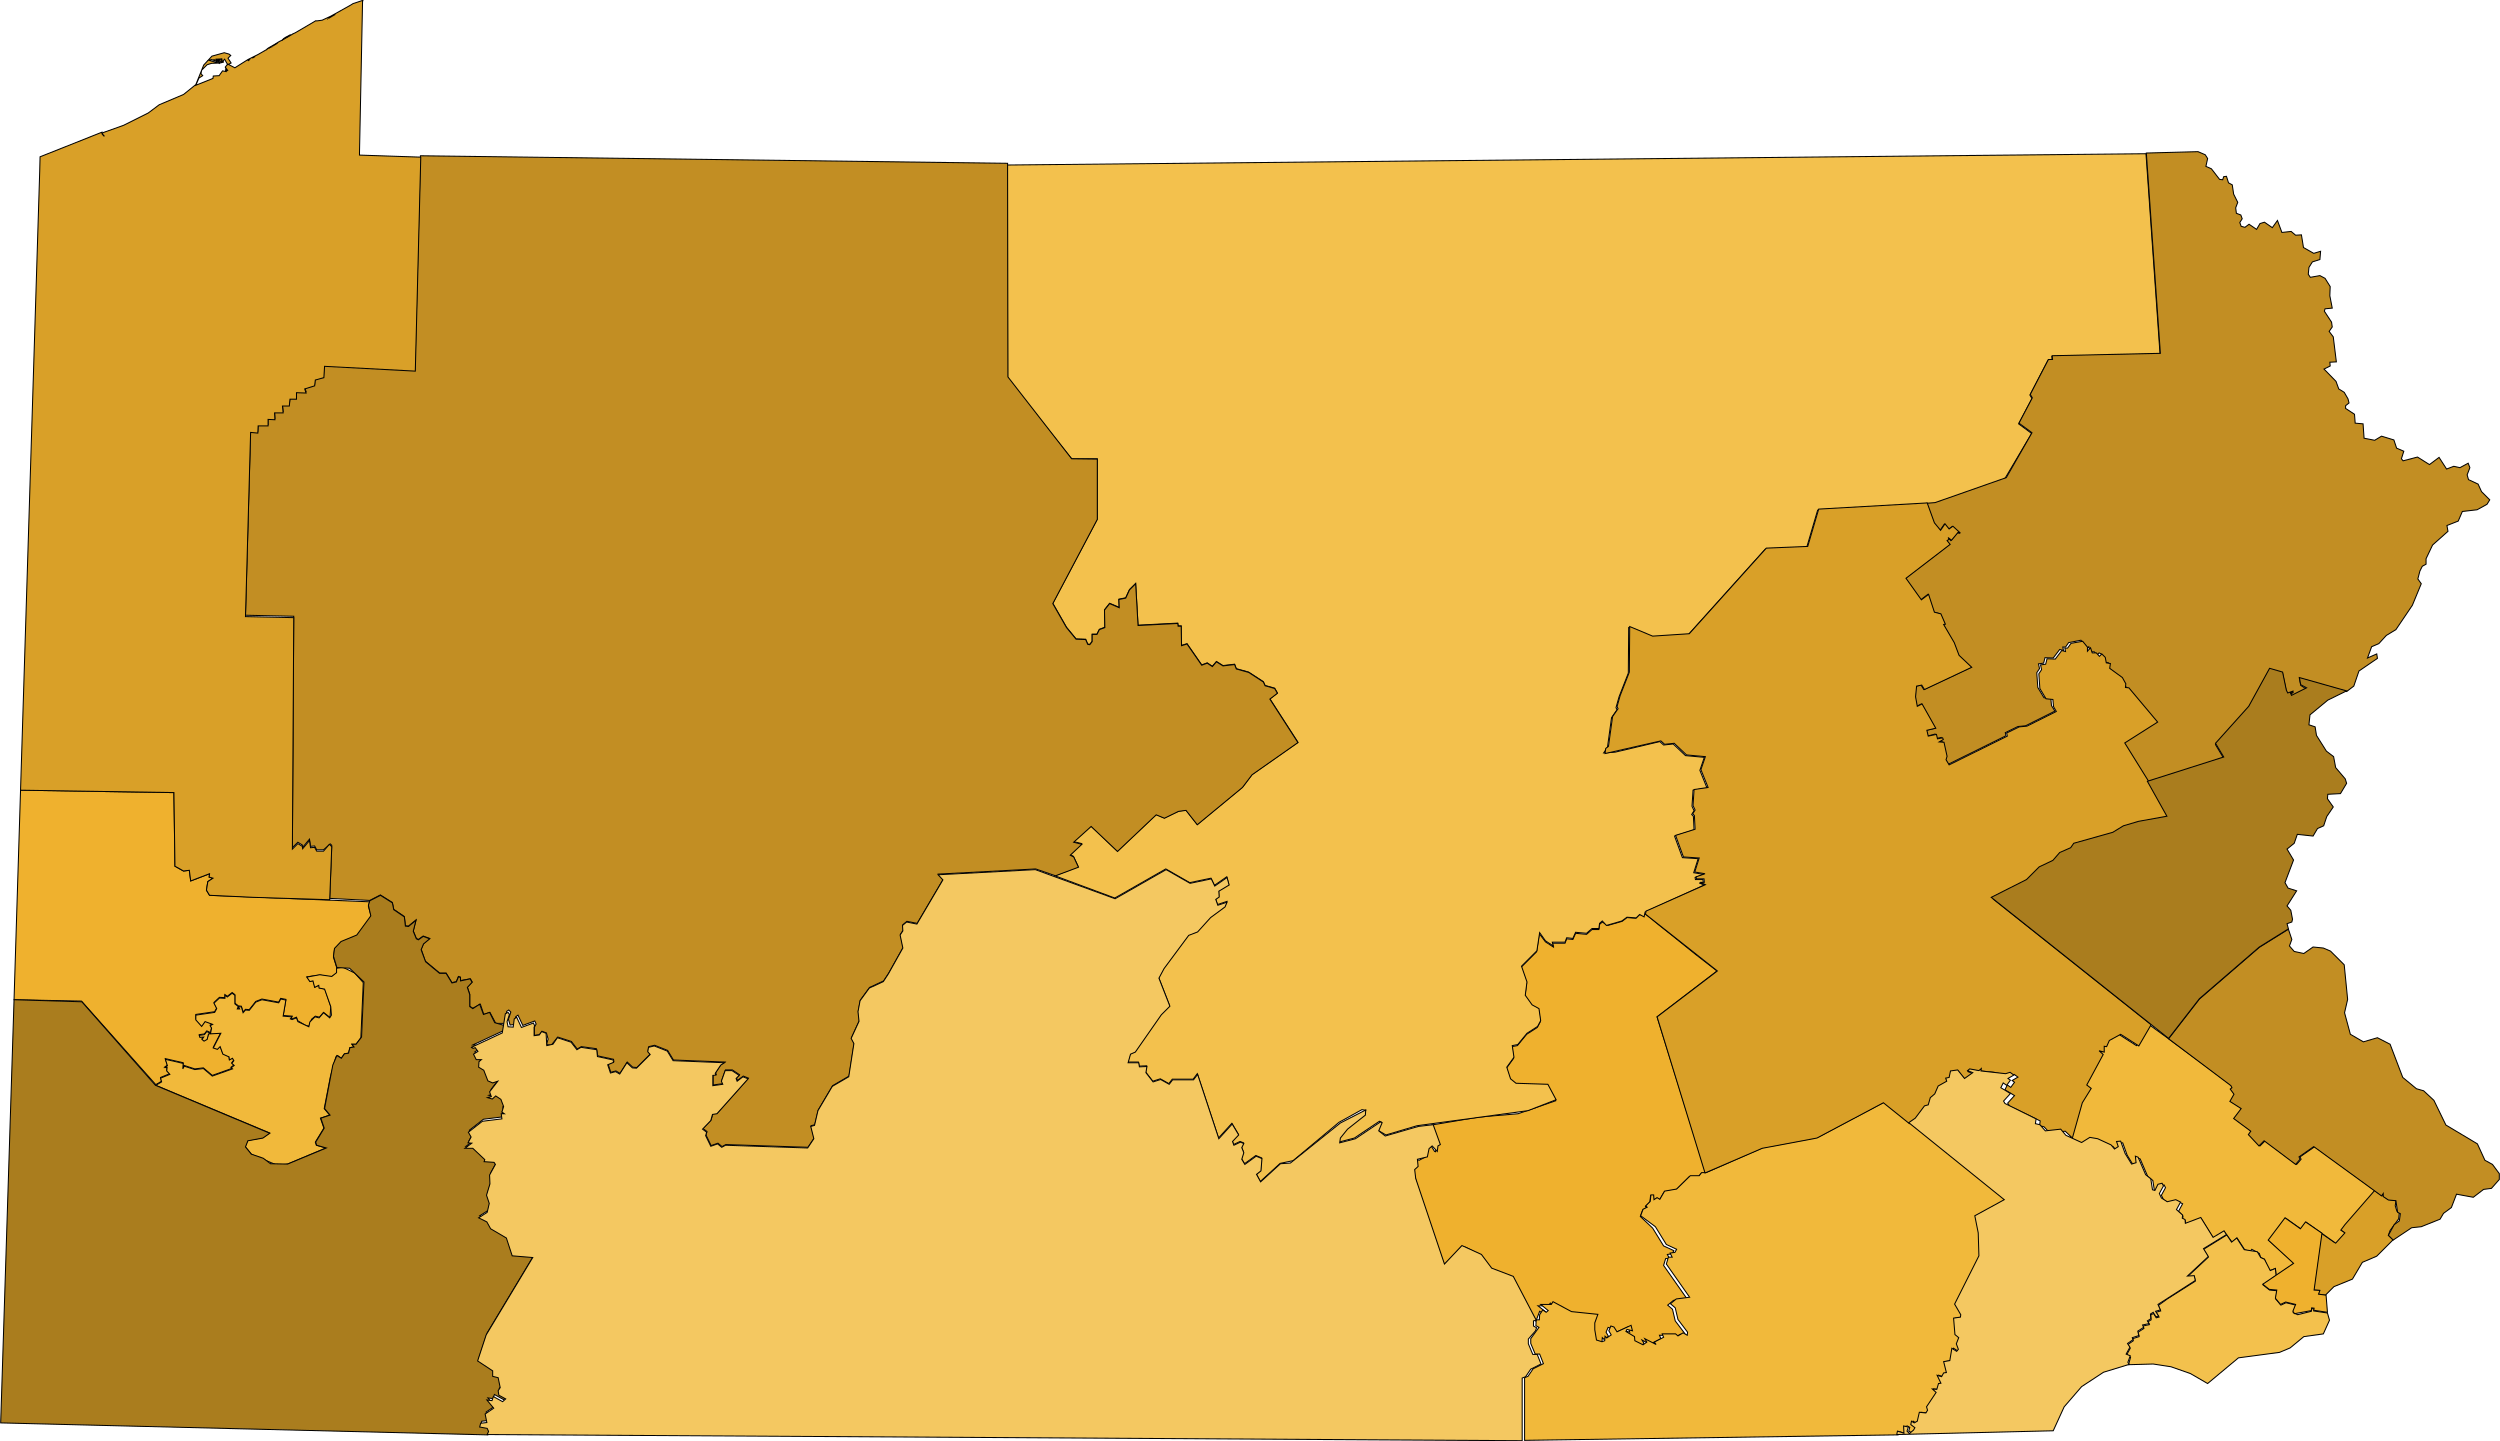 <?xml version="1.0" encoding="utf-8"?>
<!-- Generator: Adobe Illustrator 23.0.1, SVG Export Plug-In . SVG Version: 6.00 Build 0)  -->
<svg version="1.1" id="Layer_1" xmlns="http://www.w3.org/2000/svg" xmlns:xlink="http://www.w3.org/1999/xlink" x="0px" y="0px"
	 viewBox="0 0 730.2 421" style="enable-background:new 0 0 730.2 421;" xml:space="preserve">
<style type="text/css">
	.st0{fill:#D9A028;stroke:#000000;stroke-width:0.3;}
	.st1{fill:#F1B93B;stroke:#000000;stroke-width:0.3;}
	.st2{fill:#F3C14D;stroke:#000000;stroke-width:0.3;}
	.st3{fill:#EFB12E;stroke:#000000;stroke-width:0.3;}
	.st4{fill:#C28E23;stroke:#000000;stroke-width:0.3;}
	.st5{fill:#AA7D1E;stroke:#000000;stroke-width:0.3;}
	.st6{fill:#F4C861;stroke:#000000;stroke-width:0.3;}
</style>
<path class="st0" d="M698.1,359.4l-0.5,1.4l1.4,1.3l-4.8,4.8l-4.2,1.8l-2.9,4.9l-5.4,2.2l-2.5,2.5l-2.2-0.3l0.4-1.1l-1.7-0.1
	l2.3-16.6l3.9,2.7l2.7-3l-1.2-0.8l1.2-1.6l8.7-10l2.2,1.6l0.5-0.7l0,0.9l1.5,1l2.3,0.4l-0.2,1.5l0.5,1.6l0.7,0.4l-0.2,1.8
	L698.1,359.4z"/>
<path class="st1" d="M633.4,303.4l18.5,13.7l0.3,0.6l-0.5,0.4l1.1,1.5l-1.2,2.1l3.3,2.1l-2.2,2.9l5,3.7l-0.7,1l3.1,3.3l1.5-1.5
	l9.2,6.9l1.3-1.5l-0.3-0.7l4.3-3l17.5,12.8l-8.7,10l-1.2,1.6l1.2,0.8l-2.7,3l-8.6-6.1l-1.5,2l-4.5-3.2l-4.9,6.5l7.5,6.7l-5.4,3.7
	l-0.2-2.2l-1.5,0.6l-0.6-0.5l-1.1-2.8l-1.1-0.5l-0.4-1.2l-2.2-1.2l-0.5,0.7l-1.6-0.6l-2.2-3.4l-1.4,1.3l-2.3-3.1l-3.2,1.9l-3.6-5.8
	l-4.5,1.7l-0.1-1.1l-0.8-0.4l0.1-0.9l-1.3-1.4l1.2-2.2l-1.4-0.7l-2.5,0.6l-1.7-1.1l-0.6-1.3l1.2-2.2l-0.4-0.8l-1.2,0.3l-0.9,1.8
	l-0.7-0.2l-0.5-3.2l-1.5-1.2l-2.2-5.1l-0.8-0.3l0.2,1.9l-1.3,0.4l-1.9-3.1l-1.3-3.6l-1.2,0.1l0.5,1.5l-1.1,0.7l-1-1.2l-3.9-1.8
	l-2.3-0.4l-2.4,1.5l-4-1.9l2.9-10.3l2.6-4.2l-1.3-1l4.8-8.9l-1.2-1.1l1.5,0.4l0-1.7l0.7,0.1l0.8-1.8l3.3-1.8l5.3,3.4l3.6-6.2
	L633.4,303.4z"/>
<path class="st2" d="M633,379.4l8.2-5.2l-0.3-1.4l-2,0.1l6.1-5.7l-1.4-2.3l6.8-4.2l1.4,2.1l1.5-1.2l2.2,3.4l3.8,0.6l1,1.7l1.1,0.5
	l1.7,3.3l1.5-0.6l0.2,2.1l-3.8,2.7l1.9,1.5l2.2,0.2l-0.4,2.4l1.5,1.8l1.5-0.7l2.9,0.7l-0.8,2.2l1.3,0.6l4-1l0.1-0.8l0.7,0.1
	l-0.1,0.6l4,0.6l0.6,2.1l-1.8,4l-5.7,0.8l-4,3.3l-3.1,1.3l-12,1.6l-9,7.5l-5-2.9l-5.7-2l-5.2-0.8l-7.2,0.2l0.6-2.2l-1.2-0.6l1.1-2
	l-0.7-1.1l1.6-1.1l-0.2-0.6l1.9-0.6l-0.3-1.3l1.7-1.1l-0.3-0.7l1.9-0.4l-0.5-0.8l1-0.6l-0.1-1.4l0.8-0.5l0.8,1.3l0.8-0.2l-0.9-1.4
	l1.4-0.4l-0.7-1.6L633,379.4z"/>
<path class="st3" d="M480.6,267l1.2,0.9l2.9,2.4l3.4,2.7l7.2,5.8l6.2,4.8L484,297l14.2,45.5l0.4-0.2l-0.5,0.4l-1.2,0l-0.7,0.9
	l-2.8,0.1l-3.8,3.8l-3.5,0.6l-1.4,2.4l-0.8-0.5l-0.9,0.6l-0.1-1.4l-0.8,0l-0.2,1.9l-1.3,1.3l0.4,0.4l-1.2,0.6l-0.7,1.9l3.6,3.4
	l3.2,5.2l3,1.4l-0.5,0.9l-1.4,0.2l0.6,1.2l-1.1,0l-0.6,2l6.8,9.7l-3.9,0.5l-1.7,1.4l1.4,1.2l0.8,3.4l2.8,3.7l-0.1,0.9l-1.2-0.7
	l-1.5,0.9l-0.7-0.6l-3.9,0l0.4,1l-2.7,1.4l0.5,0.7l-3.3-1.7l0.6,1l-1.1,0.8l-2.4-1.2l-0.1-1.2l-2.5-1.5l0.3-0.6l1.6,0.4l-0.4-1.6
	l-4.1,1.9l-0.9-1.4l-0.9-0.3l-0.6,1.4l0.7,1.2l-1.3,0.9l-0.5-0.5l-0.1,1.3l-0.8,0.3l-1.6-0.5l-0.5-3l0-2l0.9-2.5l-7.7-0.8l-5.4-2.9
	l-0.5,0.8l-3.1,0l2.2,1.7l-0.6,0.6l-1.1-0.7l-1.1,2.9l-6.7-12.8l-6.3-2.4l-3-4l-4.5-2.4l-1.2-0.2l-5.1,5.4l-7.4-21.4l-1.6-6.5l1-0.9
	l-0.2-2.1l0.9,0.3l1.9-1l0.5-2.4l0.9-0.8l0.4,0.3l0.8,1.3l0.3,0.1l0.2-1.6l0.7-0.4l-2.1-5.8l13.6-2.3l11.7-1l11-3.8l-2.4-4.5
	l-9.3-0.3l-1.6-1.3l-1.1-3.4l2.1-2.9l-0.5-3.4l1.6-0.3l2.7-3.3l3.1-2l0.9-1.7l-0.5-3.5l-2-1.1l-2-2.8l0.5-3.9l-1.6-4.6l4.5-4.5
	l0.8-5.3l1.8,2.4l2.3,1.5l-0.3-1.1l3.7,0l0.5-1.3l1.8,0.2l0.8-1.8l3.2,0.3l1.6-1.4l2,0l0.2-1.5l0.8-0.7l1.6,1l4.2-1.2l1.4-1.1
	l2.6,0.2l1-1L480.6,267z"/>
<path class="st1" d="M479.2,355.1l0.7-1.9l1.2-0.6l-0.4-0.4l1.3-1.3l0.2-1.9l0.8,0l0.1,1.4l0.9-0.6l0.8,0.5l1.4-2.4l3.5-0.6l4-3.9
	l2.6,0l0.7-0.9l1.3,0l16.8-7.4l16-3l19.4-10.3l35.4,28.6l-8.6,4.7l1,5l0.2,6.7l-7.1,14.1l1.8,3.1l-0.1,0.7l-2,0.3l0.4,4.8l1.1,0.9
	l-0.7,1.8l0.7,1.4l-0.6,0.8l-1.4-0.9l-0.6,3.6l-1.8,0.3l0.8,3.2l-0.8,0.1l-0.6,1.1l-1.3-0.4l1.1,2.3l-0.7,0.1l-0.5,1.7l-1.3-0.1
	l1.1,1l-2.8,4.2l0.3,1l-0.5,0.8l-1.9-0.2l-0.6,2.6l-0.9,0.5l-0.8-0.5l-0.2,1l1.2,0.9l-1.2,1.6l-1.1-0.6l0.3-1.1l-0.7-0.4l-0.8,0.2
	l0.2,2l-1.9-0.6l-0.2,1l-109.1,1.6l0-18.3l1-0.4l1.5-2.2l3-1.5l-1.1-2.8l-1.3,0l-1.3-3.1l0-1.4l2.4-3.3l-0.9-0.5l0.1-1.7l0.9,0
	l0.1-1.5l0.9-1.4l1,0.7l0.6-0.5l-2.2-1.8l3.1,0l0.5-0.8l5.4,2.9l7.7,0.8l-0.9,2.5l0,2l0.5,3l1.6,0.5l0.8-0.3l0.1-1.3l0.5,0.5
	l1.3-0.9l-0.7-1.2l0.6-1.4l0.9,0.3l0.9,1.4l4.1-1.9l0.4,1.6l-1.6-0.4l-0.3,0.6l2.5,1.5l0.1,1.2l2.4,1.2l1.1-0.8l-0.6-1l3.3,1.7
	l-0.5-0.7l2.7-1.4l-0.4-1l3.9,0l0.7,0.6l1.5-0.9l1.2,0.7l0.1-0.9l-2.8-3.7l-0.8-3.4l-1.4-1.2l1.7-1.4l3.9-0.5l-6.8-9.7l0.6-2l1.1,0
	l-0.6-1.2l1.4-0.2l0.5-0.9l-3-1.4l-3.2-5.2L479.2,355.1z"/>
<path class="st2" d="M326.4,248.6l11.3-10.7l2.4,1l4.1-2l2.2-0.3l3.3,4.2l13.2-10.9l2.8-3.7l13.4-9.4l-8.2-12.7l2.2-1.7l-0.8-1.4
	l-2.8-0.8l-0.5-1.1l-4.3-2.8l-3.6-1l-0.5-1.3l-3.4,0.4l-1.9-1.2l-1.2,1.4l-1.5-1l-1.6,0.6l-4.3-6.2l-1.6,0.5l-0.1-5.7l-0.9,0
	l-0.1-0.8l-11.6,0.6l-0.7-12.2l-1.8,1.8l-1.1,2.4l-2,0.4l0.1,2.4l-2.8-1.2l-1.5,1.9l0.1,5.1l-1.6,0.6l-0.7,1.4l-1.4,0l0,2.1
	l-0.7,0.9l-0.6-0.1l-0.6-1.4l-2.8-0.1l-2.8-3.4l-4-7l13-24.6l0-17.6L313,134l-18.7-23.4l-0.1-62.4l332.6-3.3l4.1,58.5l-31.6,0.7
	l0.1,1.1l-1.2,0l-5.3,10.2l0.6,1l-3.9,7.4l3.8,2.8l-8,13.5l-20.3,7l-34.2,1.9l-3.2,10.9l-12.1,0.5l-22.5,25l-10.7,0.7l-6.7-2.8
	l-0.1,13.3l-2.7,6.9l-0.9,3.2l0.3,0.6l-1.6,2.3l-1.2,8.7l-1.1,1.6l3.3-0.2l13.1-3.1l1.1,1l2.8-0.3l3.6,3.4l5.5,0.5l-1.3,3.8l2.1,5.2
	l-4.1,0.6l-0.3,4.7l0.6,1.3l-0.7,1.1l0.5,0.5l0.2,4l-5.7,1.8l2.3,6.3l4.6,0.3l-1.3,4.1l3,0.5l-2.6,0.9l0.1,0.6l2.2,0l0.1,1l-1.2,0
	l1.5,0.6l-17.3,7.9l-0.3,1.4l-1.3-0.7l-1,1l-2.7-0.2l-1.5,1.1l-4.5,1.3L468,269l-0.8,0.7l-0.2,1.5l-2,0l-1.6,1.4l-3.2-0.3l-0.8,1.8
	l-1.8-0.2l-0.5,1.3l-3.7,0l0.3,1.1l-2.3-1.5l-1.7-2.4l-0.8,5.3l-4.5,4.5l1.6,4.6l-0.5,3.9l2,2.8l2,1.1l0.5,3.5l-0.9,1.7l-3.1,2
	l-2.7,3.3l-1.6,0.3l0.5,3.4l-2.1,2.9l1.1,3.4l1.6,1.3l9.3,0.3l2.4,4.5l-8.2,3.2l-32.4,4.4l-9.1,2.7l-2.4-1.4l1-2.4l-0.5-0.2
	l-7.3,4.9l-4.6,1.2l0.2-1.4l2.1-2.6l5.2-4.1l0.4-1.2l-1.1-0.2l-6.7,3.7L377.7,339l-3.8,0.8l-5.8,5.3L367,343l1.2-1.2l0.3-3.6
	l-1.7-0.7l-3.3,2.4l-0.9-1.5l0.6-1.9l-0.6-1.5l0.6-1.2l-1-0.4l-1.9,0.9l-0.4-1.1l1.8-1.9l-1.9-3.2l-3.9,4.3l-6.2-18.8l-1.2,1.6
	l-6.1,0l-1,1.3l-2.5-1.4l-2.2,0.7l-2.1-2.7l0.3-1.8l-2.2,0.1l-0.2-1.2l-3.1,0l0.7-2.5l1.4-0.6l7.6-10.9l2.5-2.5l-3.2-8.2l1.5-2.8
	l7.2-9.7l2.6-1l3.8-4.2l4.2-3.1l0.6-1.4l-2.7,0.9l-0.6-1.7l1-0.7l-0.1-1.7l3-1.8l-0.6-2.2l-3.6,2.5l-1-2.1l-6.2,1.3l-7-4l-14.9,8.5
	l-17.5-6.5l6.8-2.7l-1.4-3l-1-0.5l3.4-3.2l-2.4-0.6l5.1-4.6L326.4,248.6z"/>
<path class="st4" d="M308.3,255.8l-5.8-2l-28.4,1.5l1.4,1.5l-7.6,12.9l-3-0.6l-1.2,1l0.1,1.6l-0.8,1.2l0.8,3.8l-4.2,7.5l-1.5,2.3
	l-4.1,1.9l-2.7,3.7l-0.6,3.2l0.3,2.8l-2.3,5l0.8,1.5l-1.5,9.7l-4.8,2.8l-4.2,7.1l-1,4.3l-1.1,0.3l0.9,3.6l-1.8,2.7l-24-0.8l-1.1,0.6
	l-1.2-1l-2,0.7l-1.5-3.1l0.3-1l-1.2-0.9l2.4-2.5l0.5-1.8l1.3-0.2l9.1-10.2l-1.5-0.6l-1.7,1.3l-0.3-0.8l0.9-0.9l-2.1-1.4l-2,0
	l-1.1,3.1l0.4,0.9l-2.9,0.4l0-3l0.9-0.1l-0.2-0.5l1.6-2.4l1.1-0.7l-15-0.6l-1.7-2.8l-3.8-1.5l-1.7,0.4l-0.2,1.3l0.7,0.8l-4,4
	l-1.2-0.1l-1.6-1.5l-2.1,3.3l-1.2-0.7l-1.5,0.4l-0.8-2.4l1.7-0.7l-0.1-0.7l-4.6-1l-0.4-2.1l-4.4-0.6l-1.2,0.7l-1.7-2.2l-4-1.3
	l-1.9,2.4l-1.4-0.2l0.5-1.6l-0.5-1.8l-1.3-0.5l-0.7,1l-1.5,0.2l0-2.5l0.5-0.8l-0.4-0.9l-3.5,1.3l-1.4-3l-0.7,0.5l-0.2,2.2l-1.4,0.2
	l-0.5-1.7l0.7-2.1l-0.6-0.6l-0.6,0.4l-0.6,3.5l-2.6,0l-1.7-3.2l-1.8,0.6l-1-3l-2.2,1.2l-0.9-0.6l0-3.5l-0.7-2.1l1.4-1.5l-0.5-0.9
	l-2.9,0.5l0-1l-0.6-0.2l-0.6,1.5l-1.3,0.3l-1.7-2.8l-1.9,0l-4.2-3.5l-1.2-3.5l0.7-1.6l1.8-1.5l-1.9-0.7l-1.4,1l-0.6-0.3l-0.9-2.2
	l0.8-3.2l-2.2,1.8l-0.9-0.1l-0.3-2.7l-3.1-2.1l-0.4-2l-3.5-2.2l-3.1,1.6l-11.7-0.6l0.6-15.5l-0.4-0.4l-2,1.7l-2,0l-0.6-1.1l-1.2,0.1
	l-0.3-2.1l-2,2.4l-0.1-0.7l-1.3-0.8l-1.6,1.6l0.4-67.6l-14.1-0.3l1.5-53.8l2.1,0.2l0.1-2.1l2.9,0l0-1.9l2,0.1l-0.1-2l2.5,0l-0.2-2
	l2,0l0.2-2l1.9,0l0-1.9l2.8,0.1l-0.4-1.2l2.9-0.9l0.1-1.7l2.5-0.7l0.2-3.3l26.5,1.4l1.6-62.5l171.5,2.2l0.1,62.4L313,134l7.5,0.1
	l0,17.6l-13,24.6l4,7l2.8,3.4l2.8,0.1l0.6,1.4l0.6,0.1l0.7-0.9l0-2.1l1.4,0l0.7-1.4l1.6-0.6l-0.1-5.1l1.5-1.9l2.8,1.2l-0.1-2.4
	l2-0.4l1.1-2.4l1.8-1.8l0.7,12.2l11.6-0.6l0.1,0.8l0.9,0l0.1,5.7l1.6-0.5l4.3,6.2l1.6-0.6l1.5,1l1.2-1.4l1.9,1.2l3.4-0.4l0.5,1.3
	l3.6,1l4.3,2.8l0.5,1.1l2.8,0.8l0.8,1.4l-2.2,1.7l8.2,12.7l-13.4,9.4l-2.8,3.7l-13.2,10.9l-3.3-4.2l-2.2,0.3l-4.1,2l-2.4-1
	l-11.3,10.7l-7.7-7.3l-5.1,4.6l2.4,0.6l-3.4,3.2l1,0.5l1.4,3L308.3,255.8z"/>
<path class="st3" d="M89.7,285.3l0.9,1.3l0.9-0.2l0.5,1.9l1.2-0.6l0.1,0.8l1.6,0.4l1.7,5l-0.2,3.3l-1.9-1.5l-1.2,1.4l-1.2-0.3
	l-1.1,0.9l-0.7,2l-0.9-0.1l-2.5-1.5l-0.3-1l-1.3,0.5l-0.5-0.2l0.5-0.6l-2.6-0.2l0.8-4.7l-1.5-0.3l-0.6,1.1l-4.9-0.9l-1.8,0.7
	l-1.9,2.4l-1.1-0.1l-0.7,0.8l-0.5-1.7l-0.9-0.1l0.4,0.7l-0.7,0l0.3-0.7l-1-0.8l0-2.5l-0.8-0.6l-1.4,1.1l-0.7-0.5l0,0.9l-1.6-0.1
	l-1.6,1.5l0.8,1.6l-0.6,1.1l-5.5,0.8l0,1.3l1.7,2l1-1.4l2.2,0.8l-0.7,0.4l0.4,0.7l-0.3,1.5l-1.1-0.5l-0.7,0.9l-1.5,0.2l0.2,0.6
	l1.1-0.1l-0.5,0.7l0.6,0.5l0.9-0.5l0.4-1.6l3.6-0.2l-2.2,4.3l1.2,0.4l0.8-0.8l0.8,2.2l1.8,0.8l0.1,0.9l0.9-0.5l0.4,0.7l-0.6,0.8
	l0.7,0.6l-0.9,0.7l0.4,0.3l-5.9,2.1l-2.6-2.2l-2.5,0.3l-3.1-1l-0.4,0.8l0.1-1.6l-5.2-1.2l0.6,1.9l-0.7,0.5l0.6,0l-0.1,1l0.9,1
	l-2.7,1.1l0.3,1.1l-1.7,1l-21.7-24.4L4.1,292L6,230.8l44.8,0.7l0.3,21.5l2.5,1.4l1.7-0.2l0.4,3.1l5.5-2.1l-0.1,1l1.1,0.3l-1.5,1
	l-0.4,2.5l0.9,1.5l46.8,1.9l-0.4,1.3l0.8,2.8l-1,2l-3.2,3.9l-4.6,1.9l-1.9,2l-0.3,2.3l1.2,3.8l-0.3,1l-1.6,1l-3.2-0.6L89.7,285.3z"
	/>
<path class="st1" d="M96.5,314.5l-1.8,9.3l1.6,1.9l-2.7,0.9l1,2.9l-2.5,4.1l0.3,0.9l2.8,0.8L84,340l-2.9,0.4l-7.6-3.2l-1.9-2.3
	l0.7-1.8l4.4-0.8l2-1.4l-33.2-13.9l1.7-1l-0.3-1.1l2.7-1.1l-0.9-1l0.1-1l-0.6,0l0.7-0.5l-0.6-1.9l5.2,1.2l-0.1,1.6l0.4-0.8l3.1,1
	l2.5-0.3l2.6,2.2l5.9-2.1l-0.4-0.3l0.9-0.7l-0.7-0.6l0.6-0.8l-0.4-0.7l-0.9,0.5l-0.1-0.9l-1.8-0.8l-0.8-2.2l-0.8,0.8l-1.2-0.4
	l2.2-4.3l-3.6,0.2l-0.4,1.6l-0.9,0.5l-0.6-0.5l0.5-0.7l-1.1,0.1l-0.2-0.6l1.5-0.2l0.7-0.9l1.1,0.5l0.3-1.5l-0.4-0.7l0.7-0.4
	l-2.2-0.8l-1,1.4l-1.7-1.9l0-1.4l5.5-0.8l0.6-1.1l-0.8-1.6l1.6-1.5l1.6,0.1l0-0.9l0.7,0.5l1.4-1.1l0.8,0.6l0,2.5l1,0.8l-0.3,0.7
	l0.7,0l-0.4-0.7l0.9,0.1l0.5,1.7l0.7-0.8l1.1,0.1l1.9-2.4l1.8-0.7l4.9,0.9l0.6-1.1l1.5,0.3l-0.8,4.7l2.6,0.2l-0.5,0.6l0.5,0.2
	l1.3-0.5l0.4,1.1l3.2,1.5l0.3-1.4l1.5-1.5l1.2,0.3l1.3-1.5l1.8,1.5l0.5-0.8l-0.2-2.5l-1.8-5.1l-1.6-0.3l-0.1-0.8l-1.2,0.6l-0.5-1.9
	l-0.9,0.2l-0.9-1.3l3.8-0.7l3.5,0.5l1.4-1.1l0-1.3l1.8-0.3l3.5,1.7l2.5,2.8l-0.7,16.1L104,305l-1.2,0l0.6,0.8l-1.2,0.2l-0.4,1.6
	l-1.2,0.2l-0.9,1.3l-1.1-0.8l-0.5,0.4L96.5,314.5z"/>
<path class="st4" d="M600.2,207.7l-8.6,4.3l-2.2,0.2l-3.7,1.8l0.2,0.9l-17,8.4l-0.9-1.5l0.3-1l-0.9-4.1l-1.4-0.1l1.2-0.7l-0.2-0.5
	l-1.5,0.3l-0.3-1.3L563,215l-0.4-1.7l2.6-0.6l-4-7.1l-1.4,0.7l-0.5-2.8l0.3-3.1l1.5-0.3l0.8,1.3l13.8-6.5l-3.7-3.5l-1.4-3.7
	l-3.1-5.3l0.5-0.1l-1.3-3l-1.9-0.5l-1.7-5.2l-2.1,1.6l-4.5-6.3l12.9-9.9l-0.9-1.1l0.6-0.4L569,157l0.8,0.9l1.9-2.3l0.7,0.2l-2.2-2
	l-1.1,0.8l-1.2-1.5l-1.3,1.9l-1.8-2.2l-2.1-5.8l2.5-0.2l20.8-7.3l7.5-13.1l-3.8-2.8l3.9-7.4l-0.6-1l5.3-10.2l1.2,0l-0.1-1.1
	l31.6-0.7l-4.1-58.5l15.1-0.4l2.1,0.9l0.7,1.1l-0.5,2.3l1.6,0.7l2.4,3.1l0.9,0.1l0.3-0.9l0.8-0.1l0.6,1.9L652,54l0.4,2.7l1.2,2.4
	l-0.6,1.6l0.2,1.6l1.3,0.5l0.4,1.1l-0.7,1.1l0.4,1.1l1.1,0.3l1.2-0.9l2.2,1.5l1-1.7l1.3-0.4l2.3,1.6l1.5-2.1l1.3,3.5l2.7-0.3
	l1.3,1.1l1.7-0.1l0.6,3.7l3,1.7l2-0.6l-0.2,2.4l-2.2,0.7l-1,1.6l-0.2,2l0.6,0.9l2.8-0.5l1.5,0.8l1.5,2.4l-0.1,2.7l0.7,3.6l-2.1,0.2
	l-0.2,0.7l2.1,3.2l0.2,1.4l-0.9,1.3l1.2,1.6l0.9,7.3l-1.9,0.1l0.1,1.1l-1.8,0.9l3.5,3.6l0.8,2.2l1.6,1l1.1,1.9l0.3,1.2l-1,0.8l0,0.8
	l2.6,1.7l0.2,2.6l2.3,0.2l0.3,4.2l3.1,0.6l2-1.2l3.6,1.1l0.8,2.4l2.1,0.9l-0.7,2.2l0.5,0.6l4.2-1.1l3.5,2.2l2.8-2.1l2.2,3.4l2.1-0.8
	l1.8,0.4l2.4-1.3l0.5,1.3l-0.8,2.1l0.4,1.4l2.8,1.3l1,2.2l2.4,2.4l-0.8,1.3l-2.9,1.6l-4.3,0.5l-1.2,2.8l-3.3,1.3l0.3,1.7l-4.5,4
	l-1.9,4l0,1.6l-1.1,0.6l-0.7,1.4l-0.6,2.3l1,1.4l-2.6,6.3l-4.8,7.1l-2.8,1.7l-2.2,2.4l-2.1,0.9l-1.2,3.3l2.7-1.2l0.2,1.3l-5.4,3.7
	l-1.5,4.4l-2.1,1.6l-13.8-3.9l0.4,2.1l1.7,1.1l-4.2,2.2l-0.5-0.7l0.9-0.6l-1.7,0.6l-0.4-0.8l-1.1-5.3l-3.8-1.1l-6.1,11.1l-9.7,10.8
	l2.4,4l-22.3,7.1l-7.3-11.8l9.6-6.1l-8.4-10l-1-0.1l0.1-1.1l-1-1.8l-3.6-2.7l0.2-1.4l-1.2-0.2l-0.9-2.4l-0.6-0.3l-0.6,0.7l-0.8-1
	l-1.2,0l-0.4-1.5l-0.9,1l0-1.2l-1.4-1.7l-3.6,0.7l-0.9,1.3l-0.8,0l0.2,1l-1.1-0.3l-1.9,2.5l-2.4-0.1l-0.4,1.6l-1.5,0.2l0.3,1.4
	l-0.8,1.2l0.3,4.3l1.8,3l2,0.2l0.2,2.1L600.2,207.7z"/>
<path class="st0" d="M582.4,313.2l-7-0.7l-0.6,0.5l1.5,0.6l-2.4,1.7l-2-2.5l-2,0.2l-0.4,2l-1,0.2l0.3,0.9l-2.5,1.4l-1,2.3l-1.3,1.1
	l-0.6,2.1l-1.1,0.3l-2.7,3.6l-1.9,1.3l-7.6-6.1l-19.4,10.3l-16,3l-16.7,7.2L484,297l17.6-13.4L480.6,267l0.2-0.9l17.3-7.7l-1.5-0.7
	l1.2,0l-0.1-1l-2.2,0l-0.1-0.6l2.6-0.9l-3-0.5l1.3-4.1l-4.6-0.3l-2.3-6.3l5.7-1.8l-0.2-4l-0.5-0.5l0.7-1.1l-0.6-1.3l0.3-4.7l4.1-0.6
	l-2.1-5.2l1.3-3.8l-5.5-0.5l-3.6-3.4l-2.8,0.3l-1.1-1l-16.3,3.7l0.2-1.5l0.8-0.6l1.2-8.7l1.6-2.3l-0.3-0.6l0.9-3.2l2.7-6.9l0.1-13.3
	l6.7,2.8l10.7-0.7l22.5-25l12.1-0.5l3.2-10.9l31.7-1.8l2.1,5.8l1.8,2.2l1.3-1.9l1.2,1.5l1.1-0.8l2.2,2l-0.7-0.2l-1.9,2.3L569,157
	l0.3,0.5l-0.6,0.4l0.9,1.1l-12.9,9.9l4.5,6.3l2.1-1.6l1.7,5.2l1.9,0.5l1.3,3l-0.5,0.1l3.1,5.3l1.4,3.7l3.7,3.5l-13.8,6.5l-0.8-1.3
	l-1.5,0.3l-0.3,3.1l0.5,2.8l1.4-0.7l4,7.1l-2.6,0.6l0.4,1.7l2.4-0.5l0.3,1.3l1.5-0.3l0.2,0.5l-1.2,0.7l1.4,0.1l0.9,4.1l-0.3,1
	l0.9,1.5l17-8.4l-0.2-0.9l3.7-1.8l2.2-0.2l8.6-4.3l-0.8-1.4l-0.2-2.1l-2-0.2l-1.8-3l-0.3-4.3l0.8-1.2l-0.3-1.4l1.5-0.2l0.4-1.6
	l2.4,0.1l1.9-2.5l1.1,0.3l-0.2-1l0.8,0l1-1.4l3.4-0.6l1.4,1.7l0,1.2l0.9-1l0.5,1.5l1.2,0l0.9,1l0.7-0.7l1,1l0.3,1.6l1.2,0.2
	l-0.2,1.4l3.7,2.7l1,1.8l-0.1,1.1l1,0.1l8.4,10l-9.6,6.1l10.5,16.9l2.5,5.1l-8.3,1.5l-4.4,1.3l-3.1,1.9l-11.4,3.2l-0.9,1.3l-3.2,1.4
	l-2,2.3l-4,1.9l-3.7,3.7l-10.3,5.2l46,36.6l-3.6,6.2l-5.3-3.4l-3.3,1.8l-0.8,1.8l-0.7-0.1l0,1.7l-1.5-0.4l1.2,1.1l-4.8,8.9l1.3,1
	l-2.6,4.2l-2.9,10.3l-2.1-2l-4.5,0.5l-1.7-1.8l-1.3-0.3l0.2-1.4l-8.9-4.3l-0.6-0.9l2-2.2l-2.8-1.7l0.7-1.4l1,0.7l1.1-1.5l-0.7-0.5
	l1.7-1l-1.1-0.8l-1.3,0.4L582.4,313.2z"/>
<path class="st4" d="M633.4,303.4l9-11.6l17.5-15.1l8.5-5.3l1,3l-0.7,1.9l1.4,1.6l2.8,0.6l2.7-1.9l3,0.3l2.1,0.9l4,4l1,10.1
	l-0.9,3.9l1.7,6.3l3.8,2.2l4.1-1.2l3.7,1.9l3.7,9.7l4,3.3l2.1,0.6l3,2.8l3.5,7.2l9.2,5.5l2.2,4.8l2.2,1.2l2,2.7l0,1.7l-2.3,2.6
	l-2.3,0.3l-3,2.3l-4.9-0.9l-1.5,3.9l-2.3,1.7l-1,1.7l-5.5,2.2l-2.8,0.3l-5.4,3.6l-1.4-1.4l1.7-3.1l1.5-1.1l0.3-2.1l-0.8-0.4
	l-0.5-3.4l-2.2-0.2l-1.5-1l0-0.9l-0.5,0.7l-19.8-14.4l-4.3,3l0.3,0.7l-1.3,1.5l-9.2-6.9l-1.5,1.5l-3.1-3.3l0.7-1l-5-3.7l2.2-2.9
	l-3.3-2.1l1.2-2.1l-1.1-1.5l0.5-0.4l-0.3-0.6L633.4,303.4z"/>
<path class="st3" d="M669.9,369l-7.4-6.8l4.9-6.5l4.5,3.2l1.5-2l4.8,3.3l-2.3,16.6l1.7,0.1l-0.4,1.1l2.2,0.3l0.4,5l-4-0.6l0.1-0.6
	l-0.7-0.1l-0.1,0.8l-4.9,0.9l-0.5-0.7l0.8-2l-2.9-0.7l-1.5,0.7l-1.5-1.8l0.4-2.4l-2.2-0.2l-1.9-1.5L669.9,369z"/>
<path class="st5" d="M668.4,271.3l-8.5,5.3l-17.5,15.1l-9,11.6l-51.8-41.2l10.3-5.2l3.7-3.7l4-1.9l2-2.3l3.2-1.4l0.9-1.3l11.4-3.2
	l3.1-1.9l4.4-1.3l8.3-1.5l-5.7-10.2l22.3-7.1l-2.4-4l9.7-10.8l6.1-11.1l3.8,1.1l1.1,5.3l0.4,0.8l1.7-0.6l-0.9,0.6l0.3,0.7l4.4-2.2
	L672,200l-0.4-2.1l13.8,3.9l-5.5,2.7l-5.2,4.3l-0.3,2.9l1.8,0.6l0.4,2.5l2.9,4.6l2.1,1.6l0.6,3.2l2.8,3.3l0.4,1.3l-1.8,3l-3.7,0.2
	l-0.1,1.3l1.7,2.4l-1.9,2.8l-0.9,2.7l-1.8,0.8l-1.3,2.2l-4.6-0.5l-0.9,2.6l-2.1,1.7l1.9,3.2l-2.5,6.6l0.9,1.6l2.5,0.8l-2.8,4.4
	l1.1,1.3l0.5,2.6l-0.2,0.8l-1.4,0.5L668.4,271.3z"/>
<path class="st5" d="M142.5,419.1L0.2,415.6L4.1,292l19.8,0.6l21.5,24.4l33.4,14l-2,1.4l-4.4,0.8l-0.7,1.8l1.7,2.1l3.5,1.2l2.1,1.6
	L84,340l11.3-4.7l-2.8-0.8l-0.3-0.9l2.5-4.1l-1-2.9l2.7-0.9l-1.6-1.9l2.4-12.7l1.2-2.8l1.3,0.8l0.9-1.3l1.2-0.2l0.4-1.6l1.2-0.2
	l-0.6-0.8l1.2,0l1.6-2.1l0.7-16.1l-4.2-4l-3.7-0.2l-1-3.3l0.3-2.3l1.9-2l4.6-1.9l4.1-5.6l-0.7-3.1l0.4-1.3l3.1-1.6l3.5,2.2l0.4,2
	l3.1,2.1l0.3,2.7l0.9,0.1l2.2-1.8l-0.8,3.2l0.9,2.2l0.6,0.3l1.4-1l1.9,0.7l-1.8,1.5l-0.7,1.7l1.3,3.5l4.1,3.4l1.9,0l1.7,2.8l1.3-0.3
	l0.6-1.5l0.6,0.2l0,1l2.8-0.6l0.6,1l-1.4,1.5l0.7,2.1l0,3.5l0.9,0.6l2-1.3l1.1,3l1.8-0.6l1.5,3l2.7,0.8l-0.1,1.5l-9,4.2l1.1,0.1
	l0.8,1.1l-1.3,0.8l0.8,1.6l1.5,0l-0.7,0.6l-0.1,1.6l1.5,0.9l1.2,3.1l1.4,0.6l1.5-0.5l-2.4,3.1l0.5,1.4l-1.1,0.3l1.4,0.4l1-0.9
	l1.8,1.4l0.4,2.3l-0.5,0.1l0,1l0.7,0.6l-0.9-0.1l0.2,1.5l-5.7,0.7l-4.1,3.2l0.8,1.4l-0.9,1.7l1.1,0.1l-2,1.5l2.3,0l3.5,3.3l-0.2,0.6
	l2.9,0.2l0.4,0.6l-1.7,3.1l0.1,2.6l-1,3.3l0.8,2.4l-0.6,2.6l-2.5,1.6l2.4,1.2l1.1,2l4.6,2.7l1.7,5.2l6,0.5l-13.6,22.6l-2.5,7.6
	l4.4,2.9l0,1.6l1.6,0.4l0.6,2.9l-0.6,0.9l0.2,1.3l2,1.1l-0.9,0.8l-2.7-1.5l-0.4,1.2l-1.5-0.2l2,2.4l-2.5,1.7l0.5,2.5l-1.8,0.2
	l-0.3,1.1l2.2,0.4l0.4,0.9L142.5,419.1z"/>
<path class="st6" d="M637.5,354.9l-0.1,0.9l0.8,0.4l0.1,1.1l4.5-1.7l3.6,5.8l3.2-1.9l0.7,1.1l-6.7,4.1l1.4,2.3l-6.1,5.7l2-0.1
	l0.3,1.4l-10.9,7l0.7,1.6l-1.4,0.4l0.9,1.4l-0.8,0.2l-0.8-1.3l-0.8,0.5l0.1,1.4l-1,0.6l0.5,0.8l-1.9,0.4l0.3,0.7l-1.7,1.1l0.3,1.3
	l-1.9,0.6l0.2,0.6l-1.6,1.1l0.7,1.1l-1.1,2l1.2,0.5l-0.7,1.9l0.4,0.6l-7.5,2.3l-6.4,4.2l-5.1,5.9l-3.2,7l-45.7,1.1l0.2-1l1.9,0.6
	l-0.1-2.1l1.4,0.3L557,418l0.7,0.7l1.2-1l0.4-0.7l-1.2-0.9l0.2-1l0.8,0.5l0.9-0.5l0.6-2.6l1.9,0.2l0.5-0.8l-0.3-1l2.8-4.2l-1.1-1
	l1.3,0.1l0.5-1.7l0.7-0.1l-1.1-2.3l1.3,0.4l0.6-1.1l0.8-0.1l-0.8-3.2l1.8-0.3l0.6-3.6l1.4,0.9l0.5-0.6l-0.6-1.6l0.7-1.8l-1.1-0.9
	l-0.4-4.8l2-0.3l0.1-0.7l-1.8-3.1l7.1-14.1l-0.2-6.7l-1-5l8.6-4.7l-27.9-22.5l1.9-1.3l2.7-3.6l1.1-0.3l0.6-2.1l1.3-1.1l1-2.3
	l2.5-1.4l-0.3-0.9l1-0.2l0.4-1.9l2.1-0.3l2,2.5l2.4-1.7l-1.5-0.6l0.6-0.5l2.7,0.5l0.7-0.6l-0.1,0.7l7.2,0.8l1.3-0.4l1.1,0.8l-1.7,1
	l0.7,0.5l-1.1,1.5l-1-0.7l-0.7,1.4l2.8,1.7l-2,2.2l0.4,0.7l9.1,4.5l-0.2,1.4l1.3,0.3l1.6,1.8l4.5-0.5l1.5,1.8l4.6,2.1l2.4-1.5
	l2.3,0.4l3.9,1.8l1,1.2l1.1-0.7l-0.5-1.5l1.2-0.1l1.3,3.6l1.9,3.1l1.3-0.4l-0.2-1.9l0.8,0.3l2.2,5.1l1.5,1.2l0.5,3.2l0.7,0.2
	l0.9-1.8l1.2-0.3l0.4,0.8l-1.2,2.2l0.6,1.3l1.7,1.1l2.5-0.6l1.4,0.7l-1.2,2.2L637.5,354.9z"/>
<path class="st6" d="M413.5,344.2l8.4,25l5.1-5.4l5.7,2.6l3,4l6.3,2.4l6.7,12.8l-0.8,0.2l0,1.5l0.9,0.5l-0.3,0.9l-2.1,2.4l0,1.4
	l1.3,3.1l1.3,0l1.1,2.8l-3,1.5l-1.5,2.2l-1,0.4l0,18.3l-302.3-1.8l0.4-0.9l-0.4-0.9l-2.2-0.4l0.3-1.1l1.8-0.2l-0.5-2.5l2.5-1.7
	l-2-2.4l1.5,0.2l0.4-1.2l2.7,1.5l0.9-0.8l-2-1.1l-0.2-1.3l0.6-0.9l-0.6-2.9l-1.6-0.4l0-1.6l-4.4-2.9l2.5-7.6l13.6-22.6l-6-0.5
	l-1.7-5.2l-4.6-2.7l-1.1-2l-2.4-1.2l2.5-1.6l0.6-2.6l-0.8-2.4l1-3.3l-0.1-2.6l1.7-3.1l-0.4-0.6l-2.9-0.2l0.2-0.6l-3.5-3.3l-2.3,0
	l2-1.5l-1.1-0.1l0.9-1.7l-0.8-1.4l4.1-3.2l5.7-0.7l-0.2-1.5l0.9,0l-0.7-0.5l0.5-1.6l-0.8-2.1l-1.5-1l-1,0.9l-1.4-0.4l1.1-0.3
	l-0.5-1.4l2.4-3.1l-1.5,0.5l-1.4-0.6l-1.2-3.1l-1.5-0.9l0.1-1.6l0.7-0.6l-1.5,0l-0.8-1.6l1.3-0.8l-0.8-1.1l-0.6,0.2l-0.4-0.2
	l-0.1-0.1l9-4.2l0.9-5.6l0.8-0.4l0.4,0.6l-0.7,2.1l0.3,1.5l1.5,0.1l0.3-2.4l0.7-0.5l1.4,3l3.5-1.3l0.4,0.9L156,300l0,2.5l1.5-0.2
	l0.7-1l1.3,0.5l0.2,3.6l1.8-0.4l1.3-1.9l4,1.3l1.7,2.2l1.2-0.7l4.6,0.7l0.2,2l4.6,1l0.1,0.7l-1.7,0.7l0.8,2.4l1.5-0.4l1.2,0.7
	l2.1-3.3l1.6,1.5l1.2,0.1l4-4l-0.7-0.8l0.2-1.3l1.7-0.4l3.8,1.5l1.7,2.8l15,0.6l-1.1,0.7l-1.6,2.4l0.2,0.5l-0.9,0.1l0,3l2.9-0.4
	l-0.4-0.9l1.1-3.1l2,0l2.1,1.4l-0.9,0.9l0.3,0.8l1.7-1.3l1.5,0.6l-9.1,10.2l-1.3,0.2l-0.5,1.8l-2.4,2.5l1.2,0.9l-0.3,1l1.5,3.1
	l2-0.7l1.2,1l1.1-0.6l24,0.8l1.8-2.7l-0.9-3.6l1.1-0.3l1-4.3l4.2-7.1l4.8-2.8l1.5-9.7l-0.8-1.5l2.3-5l-0.3-2.8l0.6-3.2l2.7-3.7
	l4.1-1.9l1.5-2.3l4.2-7.5l-0.8-3.8l0.8-1.2l-0.1-1.6l1.2-1l3,0.6l7.6-12.9l-1.4-1.5l28.4-1.5l23.3,8.5l14.9-8.5l7,4l6.2-1.3l1,2.1
	l3.6-2.5l0.6,2.2l-3,1.8l0.1,1.7l-1,0.7l0.6,1.7l2.7-0.9l-0.6,1.4l-4.2,3.1l-3.8,4.2l-2.6,1l-7.2,9.7l-1.5,2.8l3.2,8.2l-2.5,2.5
	l-7.6,10.9l-1.4,0.6l-0.7,2.5l3.1,0l0.2,1.2l2.2-0.1l-0.3,1.8l2.1,2.7l2.2-0.7l2.5,1.4l1-1.3l6.1,0l1.2-1.6l6.2,18.8l3.9-4.3
	l1.9,3.2l-1.8,1.9l0.4,1.1l1.9-0.9l1,0.4l-0.6,1.2l0.6,1.5l-0.6,1.9l0.9,1.5l3.3-2.4l1.7,0.7l-0.3,3.6L367,343l1.2,2.2l5.8-5.3
	l2.9-0.2l14.6-11.7l7.4-3.8l-0.1,1.5l-5.2,4.1l-2.1,2.6l-0.2,1.4l4.6-1.2l7.3-4.9l0.5,0.2l-1,2.4l1.9,1.5l9.7-2.8l4.3-0.5l2.1,5.8
	l-0.7,0.4l-0.2,1.6l-1.5-1.6l-0.9,0.8l-0.5,2.4l-2.9,0.7l0.2,2.1l-1,0.9L413.5,344.2z"/>
<g>
	<path class="st0" d="M92.1,111l2.5-0.7l0.2-3.3l26.5,1.4l1.6-62.5l-17.9-0.6l0-0.6l0.9-44.5l0.1,0l0-0.1L103.3,1l0,0l0,0l0,0l0,0
		l-0.1,0l0,0l-0.8,0.5l-5.2,2.9l0.4,0l-1.7,1l0.6-0.4l0.5-0.4l0.1-0.1l-3,1.4l-1.5,0.2l-0.5,0L92,6.2l0,0l-5.8,3.4L85.3,10l0.1,0
		l-3.5,2l0.1-0.1l-0.9,0.5l0,0l0,0l0.4-0.2l-3.4,2l0-0.1l0,0l0,0.1l0,0.1l-0.1,0.1l0-0.2l0,0.2l-2.6,1.5l-3,1.5l-3.8,2.4l-2.1-1.1
		l-0.7,0.9l0.8,1.1L66,20.2l0.2,0.7l-0.4-0.6l0.2,0.6l-1-0.2l-1,1.4l-1.7,0.1l-0.1,0.7l-5,2l0.9-2.1l1.1-0.7l-0.5-0.6l0.2-1l1.6-1.6
		l1.3-0.4l2.5-0.1l1.1-0.3L64.8,18l-0.2-0.8l-0.5,0.3l0.6,0.8l-0.4,0.1l-0.5-0.8L63.8,18l0.2,0.5l-3-0.9l0.8-0.2l1.1,0.4l-0.5-0.5
		l1.1,0.9l-0.3-0.7l0.3-0.1l0.2,0.3l0.3-0.2l-1.1-0.2l1.9-0.1l0.1,0.9l0.7-0.8l0.9,1.6l1-0.5l-0.9-1.4l0.8-0.8l-0.5-0.4l-1.4-0.4
		l-3.6,1l-2.4,2.6l-2.3,5.7l-3.6,2.9l-7.1,3L43.3,33l-7.2,3.6l-5.9,2.1L29.8,39l0.7,0.8l-0.2-0.1l-0.5-0.6l0-0.5l-18.1,7.2L11.6,50
		l0,0L6,230.8l44.8,0.7l0.3,21.5l2.5,1.4l1.7-0.2l0.4,3.1l5.5-2.1l-0.1,1l1.1,0.3l-1.5,1l-0.4,2.5l0.9,1.5l12.9,0.6l22.2,0.7
		l0.6-15.5l-0.7-0.7l-1.7,2l-2,0l-0.6-1.1l-1.2,0.1l-0.3-2.1l-2,2.4l-0.1-0.7l-1.3-0.8l-1.6,1.6l0.4-67.6l-14.1-0.3l1.5-53.8
		l2.1,0.2l0.1-2.1l2.9,0l0-1.9l2,0.1l-0.1-2l2.5,0l-0.2-2l2,0l0.2-2l1.9,0l0-1.9l2.8,0.1l-0.4-1.2l2.9-0.9L92.1,111z M105.6,0.3
		L105.6,0.3L105.6,0.3L105.6,0.3z M101,2.4L101,2.4L101,2.4L101,2.4z M95.7,5.6L95.7,5.6l-0.2,0L95.7,5.6z M92.1,6.1L92.1,6.1
		L92.1,6.1L92.1,6.1z M74.5,16.5L73.7,17L74.5,16.5L74.5,16.5z M72.6,17.5l0.2,0l0,0l-0.4,0.3l0.1-0.1L72.6,17.5z"/>
	<polygon class="st0" points="80.9,12.7 81,12.6 79.6,13.5 80.4,13 	"/>
	<polygon class="st0" points="79.5,13.5 79.4,13.6 79.3,13.7 79.4,13.7 	"/>
	<polygon class="st0" points="79.1,13.7 79,13.8 78.8,13.8 79,13.8 	"/>
	<polygon class="st0" points="81.1,12.5 81.1,12.5 81,12.5 81.1,12.5 	"/>
	<polygon class="st0" points="83.1,11.2 84.1,10.7 84.9,10.1 83.4,10.9 82.8,11.3 82.4,11.8 82.7,11.5 	"/>
	<polygon class="st0" points="63.6,17.9 63.6,18 63.7,17.9 63.6,17.9 	"/>
	<polygon class="st0" points="63.4,17.8 63.5,17.8 63.6,17.5 63.4,17.4 	"/>
	<polygon class="st0" points="78.6,14 78.5,14.1 78.4,14.2 78.7,14 	"/>
	<polygon class="st0" points="78.8,13.8 78.7,13.9 78.7,13.9 78.7,13.9 	"/>
</g>
</svg>
